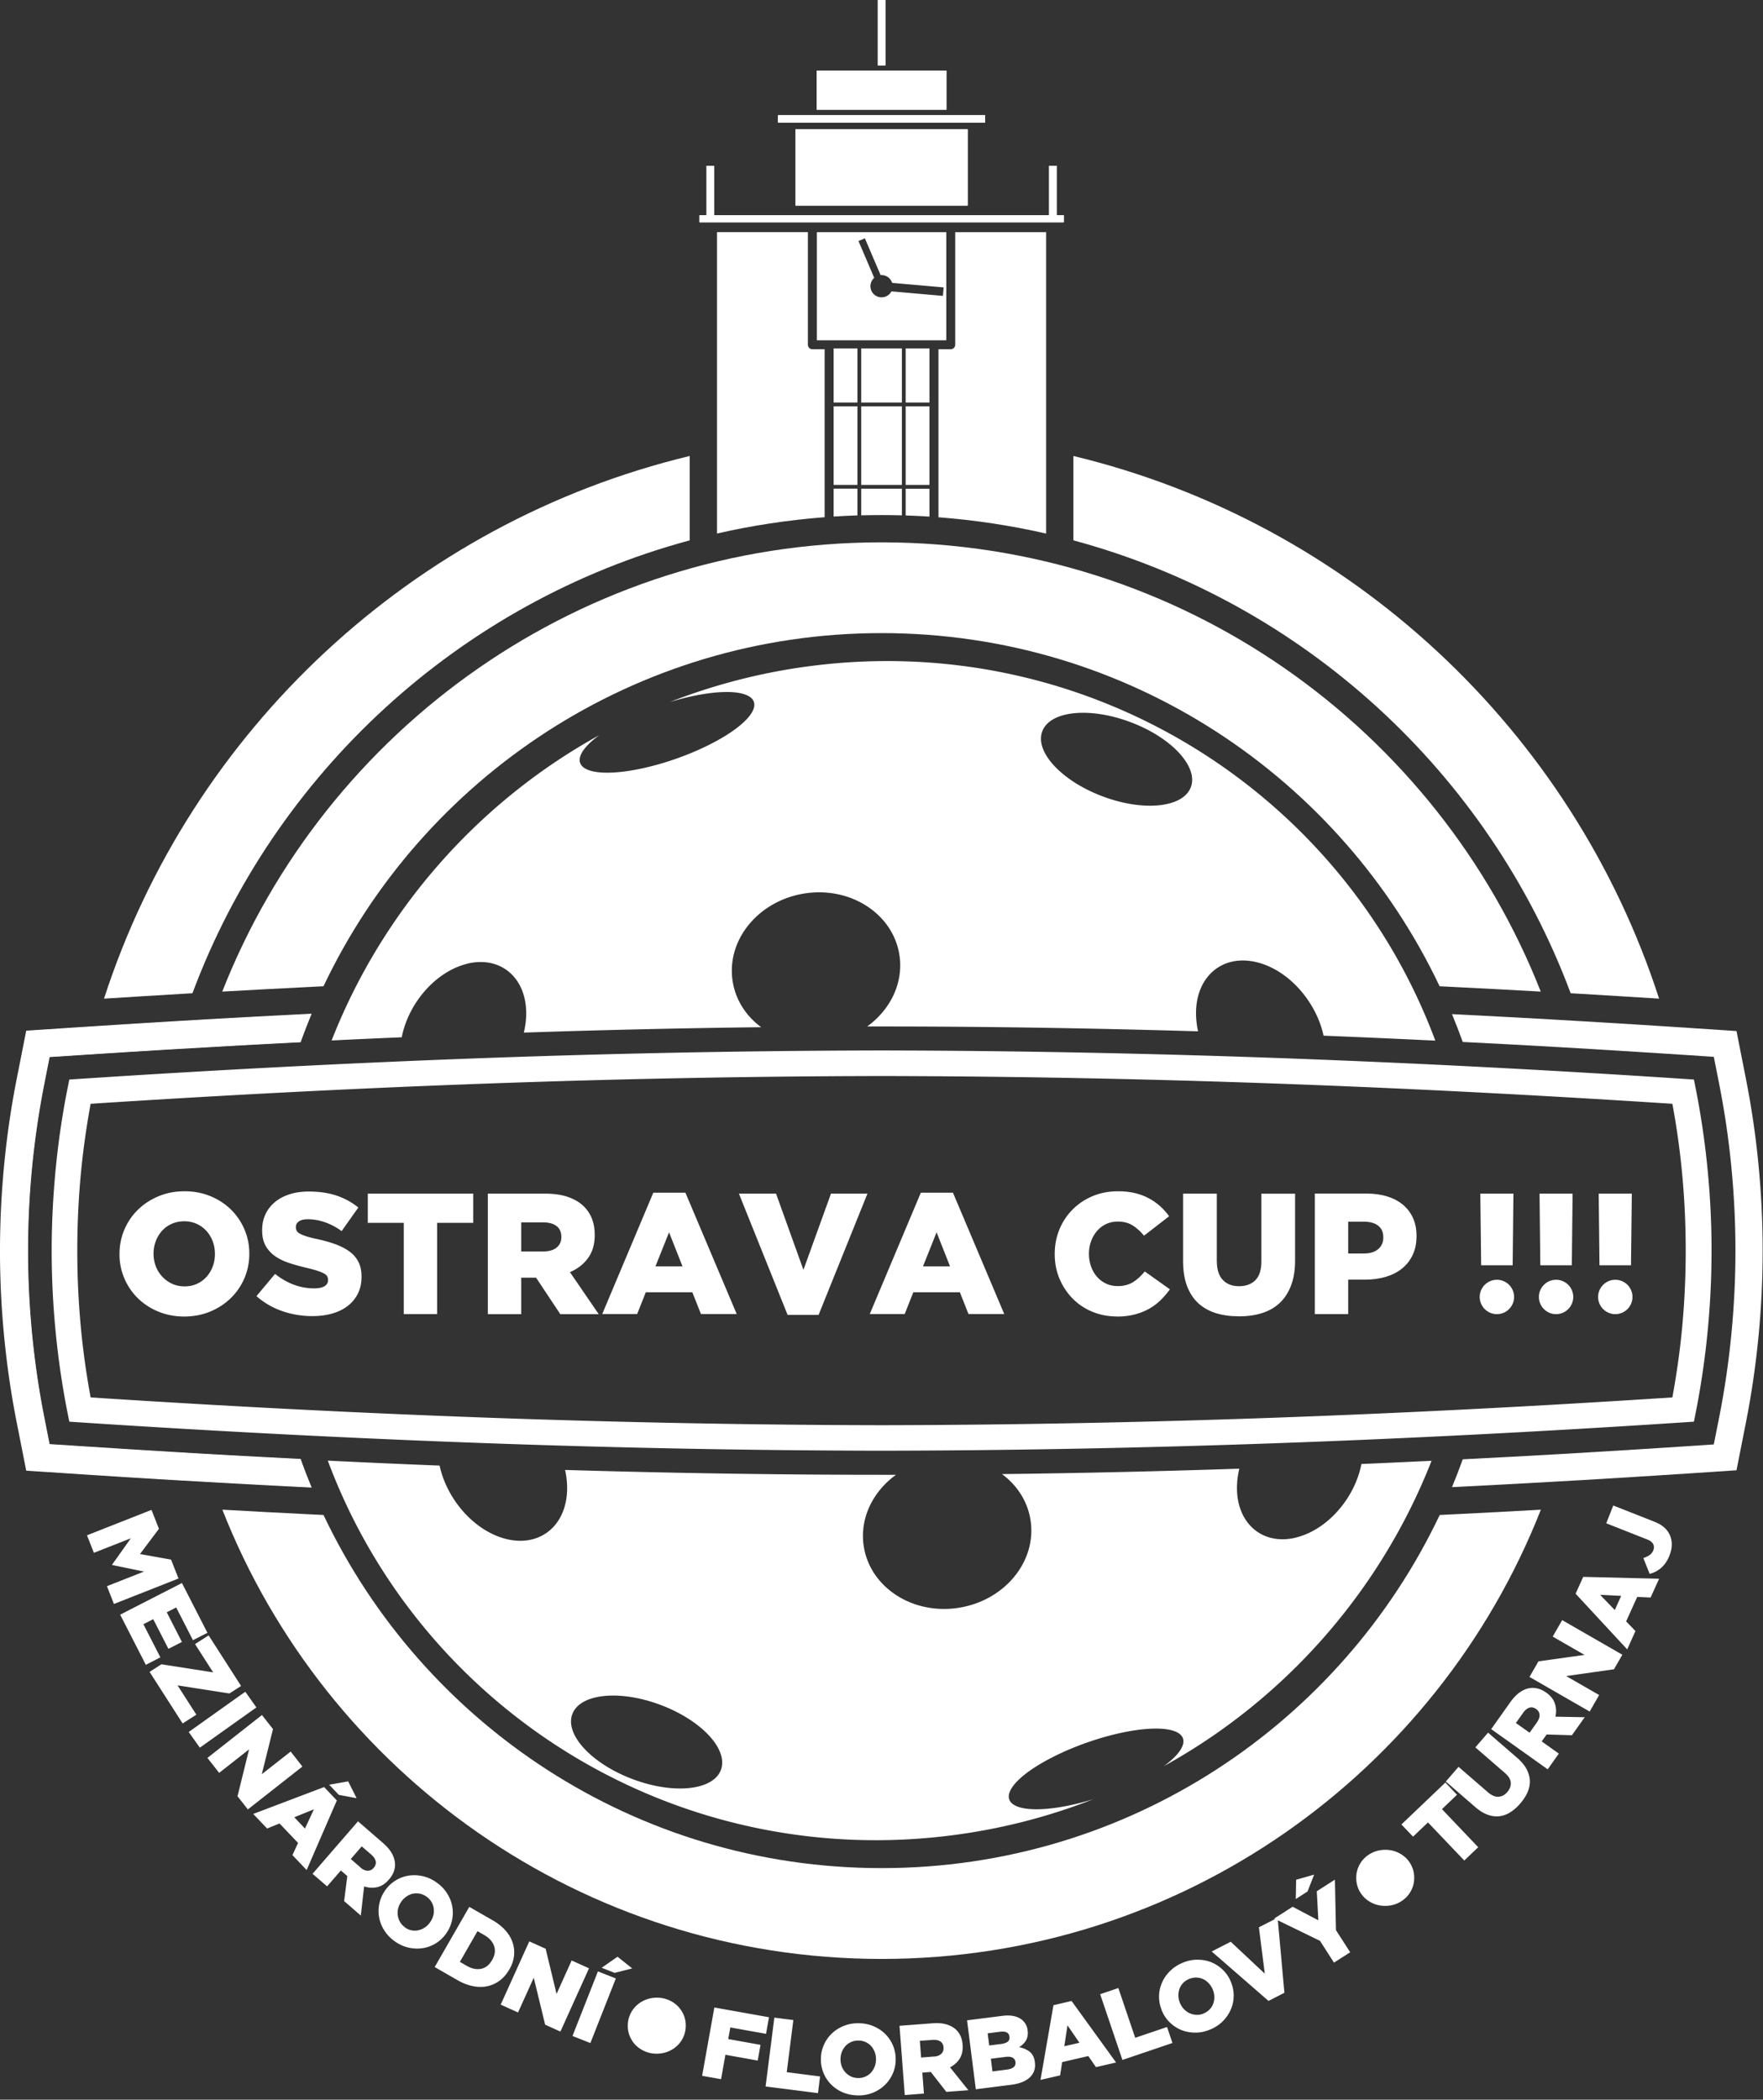 <svg width="320" height="381" fill="none" xmlns="http://www.w3.org/2000/svg"><rect width="100%" height="100%" fill="#333333" stroke="none"/><path d="M10.1 241.67c-.48-4.9-.72-9.82-.72-14.74s.25-9.84.72-14.74c.48-4.96 1.19-9.81 2.13-14.55l.35-1.75 1.79-.12c25.43-1.67 50.13-2.94 74.38-3.81 24.15-.86 47.81-1.31 71.27-1.35 23.45.04 47.11.49 71.27 1.35 24.25.87 48.95 2.13 74.38 3.81l1.79.12.35 1.75c.93 4.73 1.65 9.58 2.13 14.55a151.203 151.203 0 0 1 0 29.48c-.48 4.96-1.2 9.81-2.13 14.55l-.35 1.75-1.79.12c-25.43 1.67-50.13 2.94-74.38 3.8-24.15.86-47.81 1.31-71.27 1.35-23.45-.04-47.11-.49-71.27-1.35-24.25-.87-48.95-2.13-74.38-3.8l-1.79-.12-.35-1.75c-.93-4.73-1.65-9.58-2.13-14.55Zm3.93-14.74c0 4.88.23 9.65.68 14.3.4 4.14.98 8.25 1.74 12.34 24.89 1.62 48.96 2.85 72.45 3.69 24.16.86 47.77 1.31 71.1 1.35 23.34-.04 46.94-.49 71.1-1.35 23.5-.84 47.56-2.07 72.45-3.69.75-4.09 1.34-8.2 1.74-12.34.45-4.65.68-9.42.68-14.3 0-4.88-.23-9.65-.68-14.3-.4-4.14-.98-8.25-1.74-12.34-24.89-1.62-48.96-2.85-72.45-3.69-24.16-.86-47.77-1.31-71.1-1.35-23.34.04-46.94.49-71.1 1.35-23.5.84-47.56 2.07-72.45 3.69-.75 4.09-1.34 8.2-1.74 12.34-.45 4.65-.68 9.42-.68 14.3Z" fill="#fff"/><path fill-rule="evenodd" clip-rule="evenodd" d="M274.82 235.34c0 1.72-1.4 3.12-3.12 3.12-1.72 0-3.12-1.4-3.12-3.12 0-1.72 1.4-3.12 3.12-3.12 1.72 0 3.12 1.39 3.12 3.12ZM285.56 235.34c0 1.72-1.4 3.12-3.12 3.12-1.72 0-3.12-1.4-3.12-3.12 0-1.72 1.4-3.12 3.12-3.12 1.72 0 3.12 1.39 3.12 3.12ZM268.69 216.59l.15 13h5.72l.14-13h-6.01ZM279.44 216.59l.14 13h5.72l.14-13h-6ZM290.18 216.59l.14 13h5.72l.15-13h-6.01ZM296.31 235.34c0 1.72-1.4 3.12-3.12 3.12-1.72 0-3.12-1.4-3.12-3.12 0-1.72 1.4-3.12 3.12-3.12 1.72 0 3.12 1.39 3.12 3.12Z" fill="#fff"/><path d="M73.29 221.89h-6.53v-5.3H85.9v5.3h-6.56v16.56h-6.05v-16.56ZM98.64 227.08c1.02 0 1.82-.23 2.39-.7.57-.47.86-1.1.86-1.89v-.06c0-.87-.3-1.53-.89-1.97-.59-.44-1.39-.65-2.39-.65h-4v5.28h4.03v-.01Zm-10.09-10.49h10.34c1.69 0 3.11.21 4.28.63 1.16.42 2.11.99 2.84 1.72 1.29 1.29 1.94 2.99 1.94 5.09v.06c0 1.69-.4 3.08-1.22 4.2-.81 1.11-1.9 1.96-3.28 2.55l5.22 7.62h-6.97l-4.4-6.62h-2.69v6.62h-6.06v-21.87ZM123.88 229.79l-2.44-6.18-2.47 6.18h4.91Zm-5.31-13.37h5.84l9.31 22.02h-6.49l-1.56-3.94h-8.46l-1.56 3.94h-6.34l9.27-22.02h-.01ZM134.12 216.59h6.74l4.97 13.83 5-13.83h6.62l-8.87 22.01h-5.62l-8.84-22.01ZM172.44 229.79l-2.44-6.18-2.47 6.18h4.91Zm-5.31-13.37h5.84l9.31 22.02h-6.49l-1.56-3.94h-8.46l-1.56 3.94h-6.34l9.27-22.02h-.01ZM202.71 238.88c-1.56 0-3.03-.28-4.4-.84-1.37-.56-2.57-1.35-3.57-2.36-1.01-1.01-1.81-2.21-2.41-3.59-.59-1.38-.89-2.89-.89-4.51v-.06c0-1.58.29-3.07.86-4.45.57-1.38 1.37-2.59 2.41-3.62 1.03-1.03 2.24-1.84 3.64-2.42 1.39-.58 2.93-.87 4.59-.87 1.12 0 2.14.11 3.06.33.91.22 1.75.53 2.51.94.76.4 1.45.89 2.06 1.44.61.55 1.16 1.16 1.64 1.82l-4.56 3.53c-.63-.77-1.31-1.39-2.06-1.86-.75-.47-1.65-.7-2.72-.7-.77 0-1.47.15-2.11.45-.63.3-1.18.72-1.64 1.25-.46.53-.82 1.15-1.08 1.86-.26.71-.39 1.46-.39 2.25v.06c0 .81.13 1.58.39 2.3.26.72.62 1.34 1.08 1.86.46.52 1 .93 1.64 1.23.63.3 1.34.45 2.11.45.56 0 1.08-.06 1.54-.19.47-.12.9-.31 1.28-.55.38-.24.75-.52 1.09-.84.34-.32.68-.68 1.01-1.08l4.56 3.25c-.52.71-1.09 1.37-1.7 1.97-.61.6-1.31 1.12-2.09 1.56-.78.44-1.65.78-2.61 1.03s-2.04.38-3.25.38M224.82 238.85c-1.54 0-2.94-.2-4.18-.59-1.25-.4-2.31-1.01-3.19-1.83-.87-.82-1.54-1.86-2.01-3.12-.47-1.26-.7-2.75-.7-4.45v-12.27h6.12v12.15c0 1.58.36 2.75 1.09 3.51.73.76 1.71 1.14 2.94 1.14s2.24-.36 2.97-1.09c.73-.73 1.09-1.86 1.09-3.4v-12.3h6.12v12.12c0 1.75-.25 3.26-.73 4.54-.49 1.28-1.18 2.34-2.06 3.17-.89.83-1.96 1.45-3.22 1.84-1.26.4-2.67.59-4.23.59M247.61 227.45c1.06 0 1.9-.26 2.53-.78.62-.52.94-1.22.94-2.09v-.06c0-.94-.31-1.64-.94-2.12-.63-.48-1.48-.72-2.56-.72h-2.87v5.78h2.9v-.01Zm-8.96-10.87h9.4c1.37 0 2.62.17 3.73.52 1.12.34 2.07.84 2.86 1.5.79.65 1.4 1.46 1.83 2.41.43.95.64 2.03.64 3.23v.06c0 1.29-.23 2.43-.7 3.42-.47.99-1.12 1.82-1.95 2.48-.83.67-1.82 1.16-2.97 1.5-1.14.33-2.39.5-3.75.5h-3.03v6.25h-6.06v-21.87Z" fill="#fff"/><path fill-rule="evenodd" clip-rule="evenodd" d="M216.15 142.83c-1.39 3.72-8.55 4.48-16 1.68-7.45-2.79-12.36-8.08-10.97-11.8 1.39-3.72 8.55-4.48 16-1.68 7.45 2.79 12.36 8.08 10.97 11.8Zm-131.4 32.05c6.3-1.56 11.11 2.8 10.74 9.73-.05.92-.19 1.85-.41 2.76 14.39-.48 28.75-.81 43.08-.98-2.83-2.09-4.78-5.13-5.23-8.71-.94-7.5 5.09-14.49 13.48-15.61 8.38-1.12 15.94 4.06 16.89 11.56.62 4.94-1.79 9.66-5.9 12.63h2.62c19.09 0 38.24.31 57.44.88-.19-.84-.3-1.68-.35-2.53-.38-7.12 4.56-11.6 11.04-10 5.72 1.41 10.74 7.1 12.09 13.32 6.77.27 13.53.57 20.28.9-16.9-45.36-63.46-74.63-113.8-67.92-8.8 1.17-17.22 3.38-25.14 6.48 5.4-1.65 10.57-2.29 13.37-1.46 4.22 1.25 1.43 5.38-6.24 9.22-7.67 3.84-17.31 5.95-21.53 4.7-3.21-.95-2.36-3.57 1.61-6.46-22.24 12.27-39.43 32.03-48.6 55.41 4.24-.21 8.48-.4 12.73-.58 1.2-6.19 6.16-11.93 11.84-13.33M103.88 311.04c1.39-3.72 8.55-4.48 16-1.68 7.45 2.79 12.36 8.08 10.97 11.8-1.39 3.72-8.55 4.48-16 1.68-7.45-2.79-12.36-8.08-10.97-11.8Zm131.4-32.05c-6.3 1.56-11.11-2.8-10.74-9.73.05-.93.19-1.85.41-2.76-14.39.48-28.75.81-43.08.98 2.83 2.09 4.78 5.14 5.23 8.71.94 7.5-5.09 14.49-13.48 15.61-8.38 1.12-15.94-4.06-16.89-11.56-.62-4.94 1.79-9.66 5.9-12.63h-2.62c-19.09 0-38.24-.31-57.44-.88.19.84.3 1.68.35 2.53.38 7.12-4.56 11.6-11.04 10-5.72-1.42-10.74-7.1-12.09-13.32-6.77-.27-13.53-.57-20.29-.9 16.9 45.37 63.46 74.63 113.8 67.92 8.8-1.17 17.22-3.38 25.14-6.48-5.4 1.65-10.57 2.29-13.37 1.46-4.22-1.25-1.43-5.38 6.24-9.22 7.67-3.84 17.31-5.95 21.53-4.7 3.21.95 2.36 3.57-1.6 6.46 22.24-12.27 39.43-32.02 48.6-55.41-4.24.2-8.48.4-12.73.58-1.2 6.19-6.16 11.93-11.84 13.33M169.53 61.75h2.23V42.13h-23.49v19.62h21.26Zm-7.6-10.42 9.35.82-.13 1.54-9.35-.82c-.34.65-1.01 1.08-1.79 1.08a2.014 2.014 0 0 1-1.33-3.53l-2.86-6.68 1.16-.5 2.86 6.68h.17c.9 0 1.67.59 1.92 1.41Z" fill="#fff"/><path d="M155.63 63.22h-4.32v9.82h4.32v-9.82Z" fill="#fff"/><path fill-rule="evenodd" clip-rule="evenodd" d="M156.32 63.22v9.82h7.38v-9.82h-7.38Z" fill="#fff"/><path d="M168.71 63.22h-4.32v9.82h4.32v-9.82ZM168.71 73.73h-4.32v14.26h4.32V73.73Z" fill="#fff"/><path fill-rule="evenodd" clip-rule="evenodd" d="M163.7 87.99V73.73h-7.38v14.26h7.38Z" fill="#fff"/><path d="M155.63 73.73h-4.32v14.26h4.32V73.73Z" fill="#fff"/><path fill-rule="evenodd" clip-rule="evenodd" d="M130.14 96.81c6.35-1.45 12.88-2.45 19.54-2.96V63.37h-2.23c-.45 0-.81-.37-.81-.81V42.12h-16.5v54.69ZM151.31 88.68v5.05c1.44-.09 2.87-.16 4.32-.21v-4.85h-4.32v.01ZM156.32 88.68v4.83c1.22-.03 2.46-.05 3.69-.05s2.46.02 3.69.05v-4.83h-7.38ZM164.39 88.68v4.85c1.45.05 2.89.12 4.32.21v-5.05h-4.32v-.01ZM170.34 63.38v30.48c6.66.51 13.19 1.51 19.54 2.96V42.13h-16.5v20.43c0 .45-.36.81-.81.81h-2.23v.01ZM18.89 181.21c4.66-.3 9.32-.58 13.98-.86l2.06-.12c14.95-40.03 48.57-70.95 90.26-82.18V82.74C74.94 94.83 34.65 132.5 18.88 181.21M301.13 181.21c-4.66-.3-9.32-.58-13.98-.86l-2.06-.12c-14.95-40.03-48.57-70.95-90.26-82.18V82.74c50.25 12.09 90.54 49.76 106.31 98.47" fill="#fff"/><path d="M119.2 372.65a5.332 5.332 0 0 1-3.75-1.48c-.47-.45-.83-.99-1.1-1.6a4.82 4.82 0 0 1-.4-1.97v-.03c0-.7.13-1.35.4-1.97.27-.62.63-1.16 1.11-1.62.48-.46 1.03-.82 1.67-1.09.64-.26 1.34-.4 2.09-.4a5.332 5.332 0 0 1 3.75 1.48c.46.46.83.99 1.1 1.6.27.61.4 1.27.4 1.97v.03c0 .7-.13 1.35-.4 1.97-.26.62-.63 1.16-1.11 1.62-.47.46-1.03.82-1.67 1.09-.64.26-1.34.4-2.09.4ZM251.42 345.83a5.332 5.332 0 0 1-3.75-1.48 5.13 5.13 0 0 1-1.1-1.6 4.99 4.99 0 0 1-.4-1.97v-.03c0-.7.13-1.36.4-1.98.27-.62.63-1.16 1.11-1.62.48-.46 1.03-.82 1.67-1.09.64-.26 1.34-.4 2.09-.4a5.332 5.332 0 0 1 3.75 1.48c.47.45.83.99 1.1 1.61.27.61.4 1.27.4 1.97v.03c0 .7-.13 1.35-.4 1.97-.26.62-.63 1.16-1.11 1.62a5.332 5.332 0 0 1-3.76 1.49Z" fill="#fff"/><path fill-rule="evenodd" clip-rule="evenodd" d="m288.36 190.32-5.2-.3c-5.88-.34-11.77-.66-17.66-.95-.61-1.7-1.26-3.38-1.95-5.05 6 .3 11.99.62 17.99.96 1.76.1 3.52.2 5.28.31h.04c6.47.38 12.94.78 19.41 1.21l8.92.59 1.73 8.77c1.01 5.11 1.76 10.26 2.26 15.44.5 5.2.76 10.42.76 15.64 0 5.22-.26 10.44-.76 15.64-.51 5.18-1.25 10.34-2.26 15.44l-1.73 8.77-8.92.59c-6.47.42-12.94.83-19.41 1.21h-.04c-1.76.1-3.52.21-5.28.3-5.99.34-11.99.66-17.99.96.69-1.66 1.34-3.34 1.95-5.05 5.89-.3 11.77-.61 17.66-.95 1.73-.1 3.46-.2 5.2-.31h.04c5.85-.35 11.7-.71 17.54-1.1l3.79-.25 1.34-.09.26-1.31.74-3.73c.97-4.92 1.7-9.92 2.19-14.97.49-5.07.74-10.14.74-15.16s-.25-10.09-.74-15.16c-.49-5.05-1.22-10.04-2.19-14.96l-.74-3.73-.26-1.31-1.34-.09-3.79-.25c-5.84-.38-11.69-.75-17.54-1.1h-.04M58.72 178.96c17.97-37.88 56.57-64.08 101.29-64.08 44.72 0 83.32 26.19 101.29 64.08l2.49.13c5.29.26 10.58.54 15.87.84C260.89 132.2 214.39 98.41 160 98.41S59.11 132.2 40.34 179.93c5.29-.3 10.58-.58 15.87-.84l2.49-.13h.02ZM160.01 338.98c-44.72 0-83.32-26.19-101.29-64.08l-2.49-.12c-5.29-.26-10.58-.54-15.87-.84 18.77 47.73 65.27 81.52 119.66 81.52s100.89-33.79 119.66-81.52c-5.29.3-10.58.58-15.87.84l-2.49.12c-17.98 37.88-56.57 64.08-101.29 64.08M129.59 39.04v-8.96h-1.35v8.96h-1.28v1.3h66.11v-1.3h-1.29v-8.96h-1.35v8.96h-60.84Z" fill="#fff"/><path fill-rule="evenodd" clip-rule="evenodd" d="M175.64 37.29h-31.26V23.47h31.26v13.82ZM171.79 19.89H148.24v-7.07H171.79v7.07ZM160.01 20.92h18.8v1.31H141.22v-1.31h18.79Z" fill="#fff"/><path d="M160.69 0h-1.35v11.86h1.35V0Z" fill="#fff"/><path fill-rule="evenodd" clip-rule="evenodd" d="M129.59 39.04v-8.96h-1.35v8.96h-1.28v1.3h66.11v-1.3h-1.29v-8.96h-1.35v8.96h-60.84Z" fill="#fff"/><path fill-rule="evenodd" clip-rule="evenodd" d="M175.64 37.29h-31.26V23.47h31.26v13.82ZM171.79 19.89H148.24v-7.07H171.79v7.07ZM160.01 20.92h18.8v1.31H141.22v-1.31h18.79Z" fill="#fff"/><path d="M160.69 0h-1.35v11.86h1.35V0Z" fill="#fff"/><path fill-rule="evenodd" clip-rule="evenodd" d="M129.59 39.04v-8.96h-1.35v8.96h-1.28v1.3h66.11v-1.3h-1.29v-8.96h-1.35v8.96h-60.84Z" fill="#fff"/><path fill-rule="evenodd" clip-rule="evenodd" d="M175.64 37.29h-31.26V23.47h31.26v13.82ZM171.79 19.89H148.24v-7.07H171.79v7.07ZM160.01 20.92h18.8v1.31H141.22v-1.31h18.79Z" fill="#fff"/><path d="M160.69 0h-1.35v11.86h1.35V0ZM33.5 233.42c.83 0 1.59-.16 2.26-.47a5.11 5.11 0 0 0 1.73-1.27c.48-.53.85-1.15 1.12-1.86.27-.71.4-1.46.4-2.25v-.06c0-.79-.13-1.54-.4-2.26-.27-.72-.65-1.35-1.14-1.89-.49-.54-1.08-.97-1.76-1.28-.69-.31-1.45-.47-2.28-.47-.83 0-1.59.16-2.28.47-.69.31-1.27.74-1.75 1.27a5.81 5.81 0 0 0-1.12 1.86 6.28 6.28 0 0 0-.41 2.25v.06c0 .79.14 1.54.41 2.25.27.71.66 1.33 1.16 1.87.5.54 1.09.97 1.78 1.3.69.32 1.45.48 2.28.48Zm-.06 5.47c-1.69 0-3.25-.3-4.69-.89a11.56 11.56 0 0 1-3.72-2.42 11.173 11.173 0 0 1-2.45-3.59 11.02 11.02 0 0 1-.89-4.4v-.06c0-1.56.3-3.03.89-4.42a11.07 11.07 0 0 1 2.48-3.62c1.06-1.03 2.31-1.84 3.75-2.44 1.44-.59 3-.89 4.69-.89 1.69 0 3.25.3 4.69.89 1.44.59 2.67 1.4 3.72 2.42 1.04 1.02 1.86 2.22 2.45 3.59.59 1.37.89 2.84.89 4.4v.06c0 1.56-.3 3.03-.89 4.42a11.07 11.07 0 0 1-2.48 3.62c-1.06 1.03-2.31 1.84-3.75 2.44-1.44.59-3 .89-4.68.89M56.8 238.82c-1.96 0-3.81-.3-5.56-.91a13.87 13.87 0 0 1-4.69-2.72l3.37-4.03c2.23 1.75 4.59 2.62 7.09 2.62.83 0 1.46-.13 1.89-.39.43-.26.64-.63.64-1.11v-.06c0-.23-.05-.44-.15-.62-.11-.19-.3-.36-.58-.52a7.48 7.48 0 0 0-1.14-.47c-.48-.16-1.09-.33-1.84-.51-1.17-.27-2.25-.57-3.25-.89-1-.32-1.87-.74-2.61-1.25a5.736 5.736 0 0 1-1.75-1.89c-.42-.75-.64-1.69-.64-2.81v-.06c0-1.02.19-1.96.58-2.81.38-.85.95-1.59 1.69-2.22.74-.63 1.63-1.11 2.67-1.45 1.04-.34 2.22-.51 3.53-.51 1.87 0 3.54.24 5.01.73 1.47.49 2.79 1.21 3.98 2.17l-3.03 4.28c-1-.73-2.03-1.27-3.08-1.62a9.364 9.364 0 0 0-3.04-.53c-.73 0-1.28.13-1.64.39-.36.26-.55.6-.55 1.01v.06c0 .25.06.47.17.66.11.19.31.36.59.51.28.16.67.31 1.16.47.49.16 1.12.32 1.89.48 1.25.27 2.37.59 3.37.95 1 .37 1.85.81 2.56 1.33a5.22 5.22 0 0 1 1.62 1.89c.38.74.56 1.62.56 2.64v.06c0 1.12-.21 2.12-.64 3-.43.87-1.03 1.62-1.8 2.23-.77.61-1.7 1.08-2.78 1.4-1.08.32-2.29.49-3.62.49" fill="#fff"/><path fill-rule="evenodd" clip-rule="evenodd" d="m9 191.83-.98 4.99a156.683 156.683 0 0 0-2.93 30.12c0 5.06.25 10.12.74 15.15.49 5.02 1.21 10.01 2.19 14.96l.98 4.99 5.08.33c5.85.38 11.69.75 17.54 1.1h.04c1.73.11 3.46.21 5.2.31 5.88.34 11.77.65 17.66.95h.04l.02.04c.61 1.7 1.26 3.38 1.95 5.05l.04.1h-.11c-6-.3-11.99-.62-17.99-.96l-5.28-.3h-.04c-6.47-.38-12.94-.78-19.41-1.21l-8.98-.59-1.74-8.82c-1.01-5.11-1.76-10.27-2.26-15.45-.51-5.2-.76-10.42-.76-15.65s.26-10.45.76-15.65c.5-5.18 1.25-10.34 2.26-15.45l1.74-8.82 8.98-.59c6.47-.42 12.94-.83 19.41-1.21h.04c1.76-.1 3.52-.21 5.28-.31 6-.34 11.99-.66 17.99-.96h.11l-.04.09c-.69 1.67-1.34 3.35-1.95 5.04l-.02.04h-.04c-5.89.3-11.77.62-17.66.96l-5.2.3h-.04c-5.85.35-11.7.72-17.54 1.1l-5.08.33v.02Z" fill="#fff"/><path fill-rule="evenodd" clip-rule="evenodd" d="m31.67 190.32 5.2-.3c5.88-.34 11.77-.66 17.66-.95.61-1.7 1.26-3.38 1.95-5.05-6 .3-11.99.62-17.99.96-1.76.1-3.52.2-5.28.31h-.04c-6.47.38-12.94.78-19.41 1.21l-8.92.59-1.73 8.77C2.1 200.97 1.35 206.12.85 211.3c-.51 5.2-.76 10.42-.76 15.64 0 5.22.26 10.44.76 15.64.5 5.18 1.25 10.34 2.26 15.44l1.73 8.77 8.92.59c6.47.42 12.94.83 19.41 1.21h.04c1.76.1 3.52.21 5.28.3 5.99.34 11.99.66 17.99.96-.69-1.66-1.34-3.34-1.95-5.05-5.89-.3-11.78-.61-17.66-.95-1.73-.1-3.46-.2-5.2-.31h-.04c-5.85-.35-11.7-.71-17.54-1.1l-3.79-.25-1.34-.09-.26-1.31-.74-3.73c-.97-4.92-1.7-9.92-2.19-14.97-.49-5.07-.74-10.14-.74-15.16s.25-10.09.74-15.16c.49-5.05 1.22-10.04 2.19-14.96l.74-3.73.26-1.31 1.34-.09 3.79-.25c5.85-.38 11.69-.75 17.54-1.1h.04" fill="#fff"/><path d="M303.03 282.25c-.2.51-.43.95-.7 1.33-.26.37-.55.69-.86.96-.31.26-.64.48-.98.65-.34.17-.7.3-1.06.4l-1.15-2.87c.46-.15.84-.34 1.14-.55.3-.21.53-.5.67-.87.16-.4.15-.78-.03-1.12-.18-.35-.54-.63-1.09-.84l-7.42-2.93 1.27-3.23 7.43 2.93c.74.29 1.34.63 1.8 1.04.46.4.81.87 1.05 1.42.24.55.35 1.13.34 1.75-.01.62-.15 1.27-.42 1.94m-8.76 7.32-3.82-.19 2.66 2.76 1.16-2.58v.01Zm-8.28-.38 1.39-3.07 13.77.34-1.54 3.41-2.43-.11-2.01 4.44 1.69 1.75-1.5 3.33-9.36-10.1-.01.01Zm-8.36 15.08 1.62-2.82 8.36-1.17-5.77-3.32 1.72-2.99 10.92 6.28-1.52 2.64-8.68 1.23 5.99 3.44-1.72 3-10.92-6.28v-.01Zm1.35 8.24c.34-.48.5-.93.47-1.36-.03-.42-.23-.77-.6-1.03l-.03-.02c-.41-.29-.82-.37-1.22-.24s-.77.43-1.11.9l-1.33 1.88 2.48 1.76 1.35-1.89h-.01Zm-8.3 1.23 3.45-4.86c.56-.79 1.14-1.39 1.72-1.8.59-.41 1.17-.66 1.75-.76 1.04-.17 2.05.09 3.04.79l.03.02c.79.56 1.31 1.22 1.56 1.97s.29 1.55.1 2.39l5.32.1-2.33 3.27-4.58-.14-.9 1.26 3.11 2.21-2.02 2.85-10.27-7.3h.02Zm5.26 13.52c-.58.67-1.19 1.2-1.84 1.6-.64.4-1.31.63-2 .7-.69.07-1.39-.03-2.12-.3-.73-.27-1.46-.73-2.2-1.37l-5.34-4.63 2.31-2.67 5.29 4.58c.69.6 1.34.88 1.94.85.61-.03 1.14-.31 1.61-.85.47-.55.68-1.11.64-1.71-.04-.59-.4-1.18-1.07-1.76l-5.36-4.64 2.31-2.67 5.28 4.57c.76.66 1.33 1.34 1.7 2.03.37.7.57 1.39.6 2.09.03.7-.11 1.4-.41 2.1-.3.7-.75 1.39-1.34 2.07m-16.73 3.42-2.72 2.59-2.11-2.21 7.98-7.61 2.11 2.22-2.73 2.61 6.58 6.91-2.53 2.41-6.58-6.9v-.02Zm-23.94 10.41 3.27-.93-1.2 3.06-2.13 1.37.06-3.5Zm4.32 11.08-8.3-4.04 3.35-2.14 4.66 2.46-.28-5.27 3.29-2.11.19 9.17 2.58 4.01-2.94 1.88-2.55-3.97v.01Zm-19.65 1.94 3.46-1.77 6.18 5.79-1.07-8.41 3.4-1.74 1.23 13.62-2.88 1.48-10.31-8.97h-.01Zm-1.51 11.26c.45-.18.82-.42 1.12-.73.3-.31.52-.66.66-1.04.15-.39.21-.8.21-1.23 0-.44-.09-.87-.26-1.29v-.03a4 4 0 0 0-.71-1.13c-.3-.33-.63-.59-1.01-.77-.38-.19-.78-.29-1.22-.31-.44-.02-.88.06-1.32.23-.44.18-.82.42-1.12.73-.3.31-.53.66-.67 1.05-.14.38-.21.8-.21 1.23 0 .44.09.87.26 1.29v.03c.18.42.41.8.7 1.12.3.32.63.57 1.02.76.38.18.79.29 1.23.32.44.03.88-.04 1.32-.22m1.12 2.94c-.91.36-1.8.53-2.7.51-.9-.02-1.73-.19-2.51-.51-.77-.33-1.46-.8-2.07-1.41a6.266 6.266 0 0 1-1.41-2.17v-.03a6.348 6.348 0 0 1 .1-5.03c.35-.78.85-1.48 1.5-2.1.64-.62 1.42-1.11 2.32-1.47.9-.36 1.8-.53 2.7-.51.9.01 1.73.18 2.5.51s1.46.8 2.07 1.41c.61.61 1.08 1.33 1.41 2.17v.03c.34.84.5 1.69.47 2.56-.02.87-.21 1.69-.57 2.47-.35.78-.85 1.48-1.49 2.1-.64.62-1.42 1.11-2.32 1.47Zm-19.86-6.46 3.31-1.12 3.06 9.03 5.78-1.96.98 2.9-9.08 3.08-4.04-11.93h-.01Zm-3.75 8.81-2.17-3.16-.58 3.79 2.75-.63Zm-4.71-6.82 3.28-.76 8.08 11.16-3.65.84-1.39-2.01-4.75 1.1-.37 2.41-3.56.82 2.35-13.56h.01Zm-6.91 10.3a.974.974 0 0 0-.51-.77c-.3-.17-.74-.21-1.32-.14l-2.63.33.29 2.3 2.67-.34c.53-.07.93-.22 1.19-.45.26-.23.36-.53.32-.9v-.04l-.01.01Zm-1.09-4.61c-.09-.71-.66-1-1.7-.87l-2.25.29.28 2.2 2.17-.27c.53-.07.93-.21 1.19-.42.26-.21.37-.51.32-.88v-.04l-.01-.01Zm-7.7-2.94 6.4-.81c.78-.1 1.47-.09 2.05.03.58.12 1.08.34 1.49.65.28.23.52.5.7.82.19.32.31.69.36 1.12v.03c.1.73-.01 1.34-.31 1.83s-.72.89-1.25 1.2c.8.15 1.45.44 1.96.85s.82 1.04.92 1.89v.04c.14 1.08-.17 1.98-.91 2.69-.75.71-1.88 1.16-3.37 1.35l-6.44.82-1.59-12.5-.01-.01Zm-6.01 6.58c.59-.04 1.03-.21 1.34-.51.31-.3.44-.67.41-1.12v-.04c-.04-.5-.24-.87-.6-1.09-.36-.22-.83-.32-1.4-.27l-2.3.17.23 3.03 2.32-.18v.01Zm-6.25-5.59 5.94-.45c.97-.08 1.8-.02 2.48.17.69.19 1.26.48 1.71.86.8.69 1.24 1.63 1.33 2.84v.04c.08.97-.1 1.79-.51 2.47-.42.68-1.01 1.21-1.77 1.61l3.33 4.15-4 .3-2.82-3.61-1.54.12.29 3.8-3.48.27-.95-12.56-.01-.01Zm-7.54 9.48a3.092 3.092 0 0 0 2.33-.94c.28-.3.51-.65.68-1.06.17-.4.25-.83.27-1.29v-.04c.01-.46-.05-.89-.2-1.31a3.51 3.51 0 0 0-.63-1.1c-.27-.32-.61-.57-1-.76-.39-.19-.82-.29-1.31-.3-.48-.01-.92.07-1.32.24-.4.17-.74.4-1.03.7-.28.3-.51.65-.68 1.05-.17.4-.25.83-.27 1.29v.04c-.01.46.06.89.2 1.3.15.41.36.78.64 1.1.28.32.62.57 1.01.77.39.2.83.3 1.31.31Zm-.12 3.15c-.97-.03-1.87-.22-2.69-.58-.82-.36-1.52-.85-2.1-1.45a6.411 6.411 0 0 1-1.81-4.65v-.04a6.448 6.448 0 0 1 2.06-4.58c.63-.58 1.36-1.03 2.2-1.35.84-.32 1.74-.47 2.71-.44.97.02 1.87.22 2.68.58.82.36 1.52.84 2.11 1.45a6.411 6.411 0 0 1 1.81 4.65v.04c-.02.9-.21 1.74-.58 2.53-.36.79-.86 1.47-1.48 2.05a6.822 6.822 0 0 1-4.9 1.79m-15.07-14.11 3.46.44-1.2 9.46 6.05.77-.38 3.03-9.51-1.21 1.59-12.5-.01.01Zm-10.88-1.84 9.92 1.77-.54 3.01-6.48-1.16-.38 2.11 5.86 1.05-.51 2.85-5.86-1.05-.79 4.43-3.44-.61 2.22-12.4Zm-17.57-9.21 2.66 2.12-3.18.81-2.36-.93 2.88-2Zm-3.56 2.66 3.25 1.28-4.62 11.72-3.25-1.28 4.62-11.72Zm-12.46-5.45 2.97 1.34 1.98 8.2 2.74-6.07 3.15 1.42-5.19 11.48-2.77-1.25-2.07-8.52-2.85 6.3-3.15-1.42 5.19-11.48Zm-9.4-1.85-3.2 5.57 1.23.71c.91.53 1.78.71 2.61.55.82-.16 1.49-.68 2-1.57l.02-.03c.51-.89.63-1.73.35-2.53-.27-.8-.87-1.46-1.78-1.99l-1.23-.71Zm-1.49-4.41 4.23 2.43c.97.55 1.75 1.19 2.37 1.89.61.7 1.04 1.45 1.29 2.23s.32 1.58.22 2.4c-.1.82-.38 1.63-.84 2.41l-.02.03c-.46.79-1.01 1.44-1.68 1.95-.67.51-1.4.86-2.22 1.04-.81.19-1.68.19-2.61.02-.93-.17-1.88-.53-2.86-1.09l-4.16-2.39 6.28-10.92Zm-11.68 3.73c.39.28.8.46 1.22.53.42.08.84.07 1.24-.02.4-.09.79-.25 1.15-.5.36-.24.68-.55.94-.92l.02-.03c.26-.37.45-.77.57-1.2.11-.43.14-.85.09-1.27-.05-.42-.18-.81-.4-1.19-.22-.38-.52-.7-.91-.98s-.8-.46-1.22-.54c-.43-.08-.84-.08-1.25 0-.41.08-.78.25-1.15.5-.36.24-.68.55-.94.92l-.02.03c-.27.37-.45.77-.56 1.19-.11.42-.14.84-.08 1.27.05.42.19.82.4 1.2.21.38.52.71.91.99m-1.86 2.54a7.13 7.13 0 0 1-1.9-1.98c-.48-.76-.79-1.55-.94-2.38-.15-.83-.13-1.66.05-2.51.18-.84.53-1.63 1.05-2.37l.02-.03a6.39 6.39 0 0 1 4.27-2.65c.84-.13 1.7-.09 2.57.11.87.2 1.7.58 2.49 1.15.79.56 1.43 1.22 1.9 1.98.48.76.79 1.55.93 2.38a6.437 6.437 0 0 1-1.1 4.87l-.02.03c-.52.73-1.15 1.33-1.89 1.78-.74.45-1.53.74-2.38.87-.84.13-1.7.09-2.57-.11-.87-.2-1.7-.58-2.5-1.15m-6.22-13.39c.44.38.88.58 1.31.59.42.01.79-.16 1.09-.5l.02-.03c.33-.38.45-.78.36-1.19-.09-.42-.36-.81-.79-1.19l-1.74-1.51-1.99 2.3 1.76 1.52-.02.01Zm-.44-8.38 4.5 3.9c.74.64 1.28 1.26 1.63 1.88.35.62.55 1.23.59 1.82.08 1.05-.28 2.03-1.08 2.95l-.02.03c-.64.74-1.34 1.19-2.11 1.37-.78.18-1.57.14-2.39-.13l-.6 5.29-3.03-2.63.58-4.54-1.17-1.01-2.5 2.88-2.64-2.28 8.25-9.52-.01-.01Zm-1.77-7.23 1.53 3.04-3.23-.6-1.75-1.84 3.45-.61v.01Zm-7.84 8.54 1.61-3.47-3.56 1.43 1.95 2.05v-.01Zm3.46-7.53 2.32 2.44-5.48 12.63-2.58-2.71 1.02-2.21-3.36-3.53-2.26.91-2.52-2.64 12.87-4.88-.01-.01Zm-11.28-13.07 2.01 2.56-2.03 8.19 5.24-4.11 2.13 2.72-9.9 7.78-1.88-2.39 2.1-8.51-5.43 4.27-2.13-2.72 9.9-7.78-.01-.01Zm-3.02-4.22 2.02 2.85-10.27 7.3-2.02-2.84 10.27-7.3v-.01Zm-15.24-4.98 9.41 1.47-3.29-5.13 2.47-1.58 5.89 9.18-2.12 1.36-9.41-1.47 3.41 5.32-2.49 1.59-6-9.36 2.14-1.37-.01-.01Zm3.75-14.73 4.62 9.02-2.63 1.34-3.04-5.94-1.71.88 2.75 5.38-2.45 1.25-2.76-5.38-1.78.91 3.08 6.02-2.64 1.35-4.66-9.1 11.21-5.74.01.01Zm-5.53-13.28 1.35 3.43-3.44 4.58 5.64 1.01 1.35 3.43-11.72 4.62-1.27-3.23 6.73-2.65-5.77-1.19-.02-.07 3.4-4.78-6.71 2.64-1.25-3.18 11.72-4.62-.01.01Z" fill="#fff"/></svg>